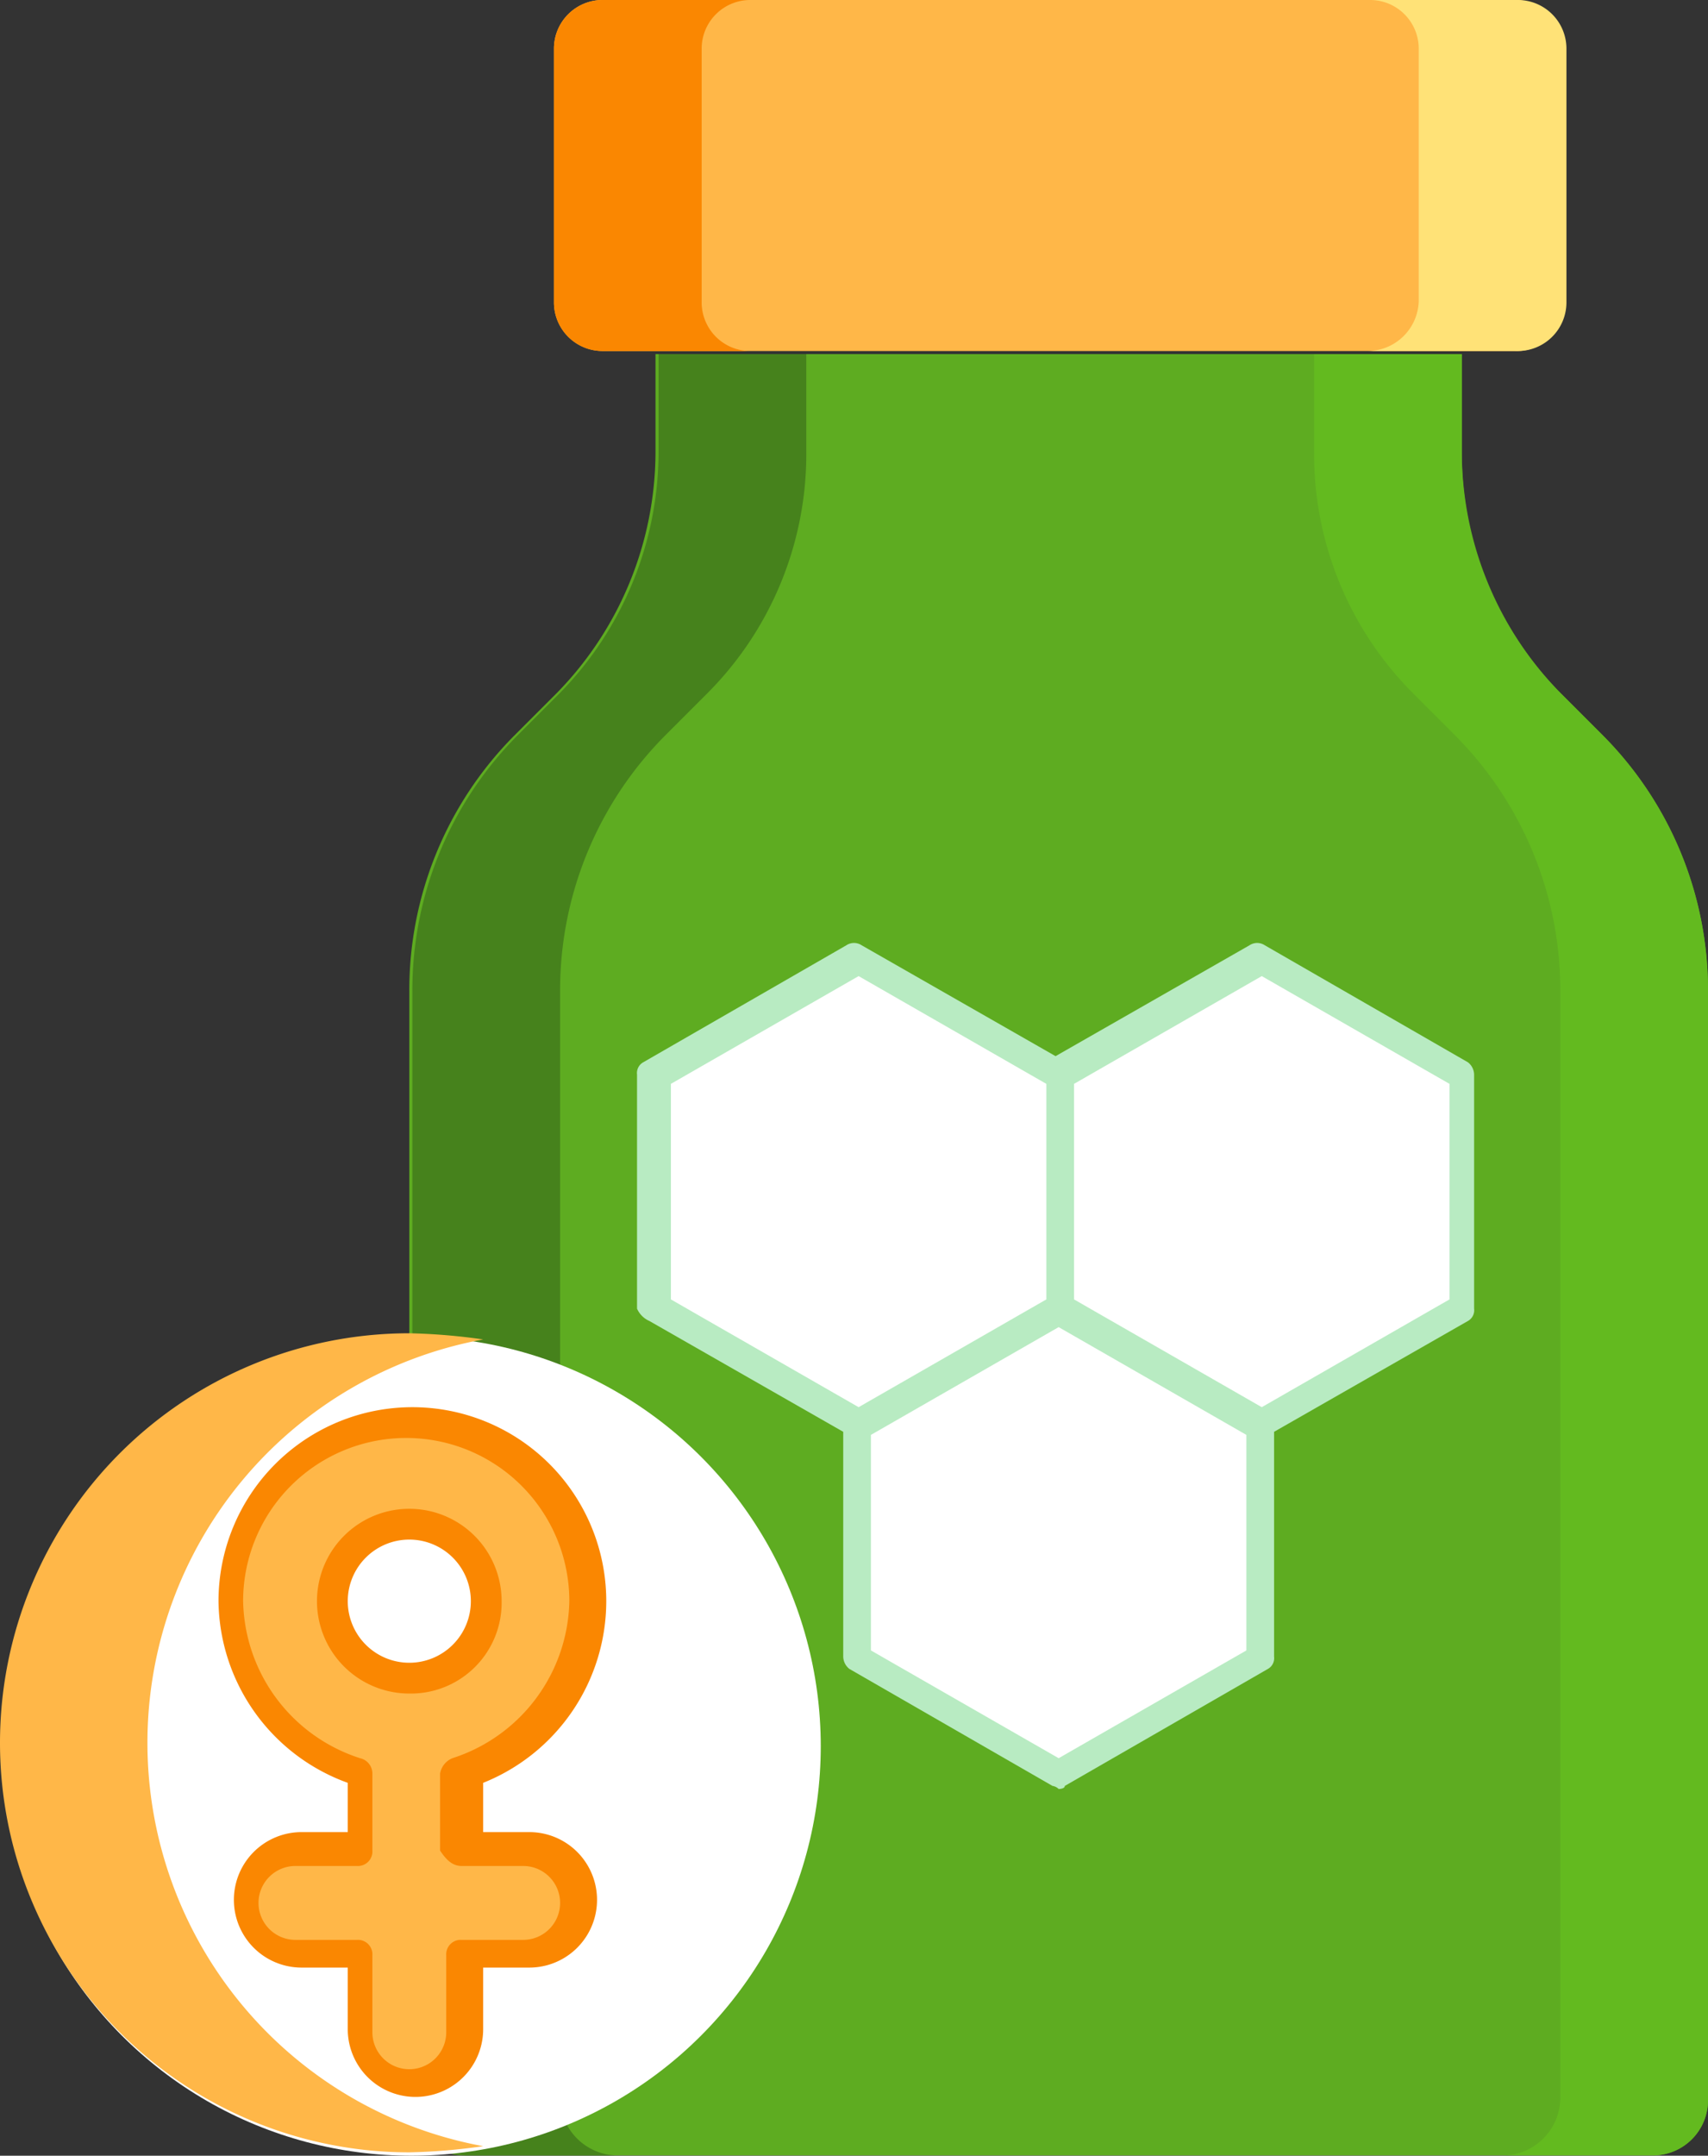 <svg xmlns="http://www.w3.org/2000/svg" viewBox="0 0 55.5 70.01"><rect x="0" y="0" width="55.5" height="70.01" fill="#333333" stroke="none"/><defs><style>.cls-1{fill:#5eac21;}.cls-2{fill:#46821c;}.cls-3{fill:#63ba1f;}.cls-4{fill:#ffb748;}.cls-5{fill:#fa8701;}.cls-6{fill:#ffe277;}.cls-7{fill:#fff;}.cls-8{fill:#b8ebc2;}</style></defs><g id="Layer_2" data-name="Layer 2"><g id="Слой_1" data-name="Слой 1"><path class="cls-1" d="M52.1,23.9l-1.4-1.4a11,11,0,0,1-3.2-7.8V11.5H21.3v3.2a11.22,11.22,0,0,1-3.2,7.8l-1.4,1.4a11.73,11.73,0,0,0-3.4,8.3v36A1.79,1.79,0,0,0,15.1,70H53.7a1.79,1.79,0,0,0,1.8-1.8v-36a11.73,11.73,0,0,0-3.4-8.3Z"/><path class="cls-2" d="M18.2,68.1V32.2a11.73,11.73,0,0,1,3.4-8.3L23,22.5a11,11,0,0,0,3.2-7.8V11.5H21.4v3.2a11.22,11.22,0,0,1-3.2,7.8l-1.4,1.4a11.73,11.73,0,0,0-3.4,8.3v36A1.79,1.79,0,0,0,15.2,70H20A1.88,1.88,0,0,1,18.2,68.1Z"/><path class="cls-3" d="M50.7,68.1V32.2a11.73,11.73,0,0,0-3.4-8.3l-1.4-1.4a11,11,0,0,1-3.2-7.8V11.5h4.8v3.2a11.22,11.22,0,0,0,3.2,7.8l1.4,1.4a11.73,11.73,0,0,1,3.4,8.3v36A1.79,1.79,0,0,1,53.7,70H48.9a1.88,1.88,0,0,0,1.8-1.9Z"/><path class="cls-4" d="M49.2,11.4H19.6A1.58,1.58,0,0,1,18,9.8V1.6A1.58,1.58,0,0,1,19.6,0H49.2a1.58,1.58,0,0,1,1.6,1.6V9.8A1.52,1.52,0,0,1,49.2,11.4Z"/><path class="cls-5" d="M22.8,9.8V1.6A1.58,1.58,0,0,1,24.4,0H19.6A1.58,1.58,0,0,0,18,1.6V9.8a1.58,1.58,0,0,0,1.6,1.6h4.8A1.58,1.58,0,0,1,22.8,9.8Z"/><path class="cls-6" d="M46.1,9.8V1.6A1.58,1.58,0,0,0,44.5,0h4.8a1.58,1.58,0,0,1,1.6,1.6V9.8a1.58,1.58,0,0,1-1.6,1.6H44.4A1.67,1.67,0,0,0,46.1,9.8Z"/><path class="cls-7" d="M34.4,42.5V34.9l-6.6-3.8-6.6,3.8v7.6l6.6,3.8Z"/><path class="cls-7" d="M47.5,42.5V34.9l-6.6-3.8-6.6,3.8v7.6l6.6,3.8Z"/><path class="cls-7" d="M41,53.8V46.2l-6.6-3.8-6.6,3.8v7.6l6.6,3.8Z"/><circle class="cls-7" cx="13.37" cy="56.71" r="13.3"/><path class="cls-4" d="M13.3,43.3a19.42,19.42,0,0,1,2.4.2,13.32,13.32,0,0,0,0,26.2,19.42,19.42,0,0,1-2.4.2,13.3,13.3,0,0,1,0-26.6Z"/><path class="cls-4" d="M11.7,57.6v2.5h-2a1.7,1.7,0,1,0,0,3.4h2V66a1.7,1.7,0,0,0,3.4,0V63.5h2a1.7,1.7,0,0,0,0-3.4h-2V57.6A5.81,5.81,0,1,0,7.7,52,5.51,5.51,0,0,0,11.7,57.6Zm1.6-8.1A2.5,2.5,0,1,1,10.8,52,2.54,2.54,0,0,1,13.3,49.5Z"/><path class="cls-8" d="M21.1,42.9l6.3,3.6v7.3a.52.52,0,0,0,.2.4L34.2,58a.35.35,0,0,1,.2.1s.2,0,.2-.1l6.6-3.8a.4.4,0,0,0,.2-.4V46.5l6.3-3.6a.4.4,0,0,0,.2-.4V34.9a.52.52,0,0,0-.2-.4l-6.6-3.8a.45.45,0,0,0-.5,0l-6.3,3.6L28,30.7a.45.45,0,0,0-.5,0l-6.6,3.8a.4.4,0,0,0-.2.4v7.6A.78.78,0,0,0,21.1,42.9ZM40.5,53.6l-6.1,3.5-6.1-3.5v-7l6.1-3.5,6.1,3.5ZM41,31.7l6.1,3.5v7L41,45.7l-6.1-3.5v-7ZM21.8,35.2l6.1-3.5L34,35.2v7l-6.1,3.5-6.1-3.5Z"/><path class="cls-5" d="M19.7,52A6.3,6.3,0,0,0,7.1,52a6.35,6.35,0,0,0,4.2,5.9v1.6H9.8a2.2,2.2,0,0,0,0,4.4h1.5v2a2.2,2.2,0,1,0,4.4,0v-2h1.5a2.2,2.2,0,0,0,0-4.4H15.7V57.9A6.36,6.36,0,0,0,19.7,52ZM15,60.6h2A1.2,1.2,0,0,1,17,63H15a.47.47,0,0,0-.5.5V66a1.2,1.2,0,0,1-2.4,0V63.5a.47.47,0,0,0-.5-.5h-2a1.2,1.2,0,0,1,0-2.4h2a.47.47,0,0,0,.5-.5V57.6a.51.51,0,0,0-.4-.5A5.47,5.47,0,0,1,7.9,52a5.3,5.3,0,0,1,10.6,0,5.47,5.47,0,0,1-3.8,5.1.66.66,0,0,0-.4.5v2.5C14.5,60.4,14.7,60.6,15,60.6Z"/><path class="cls-5" d="M16.3,52a3,3,0,1,0-3,3A2.95,2.95,0,0,0,16.3,52Zm-3,2a2,2,0,1,1,2-2A2,2,0,0,1,13.3,54Z"/></g></g></svg>